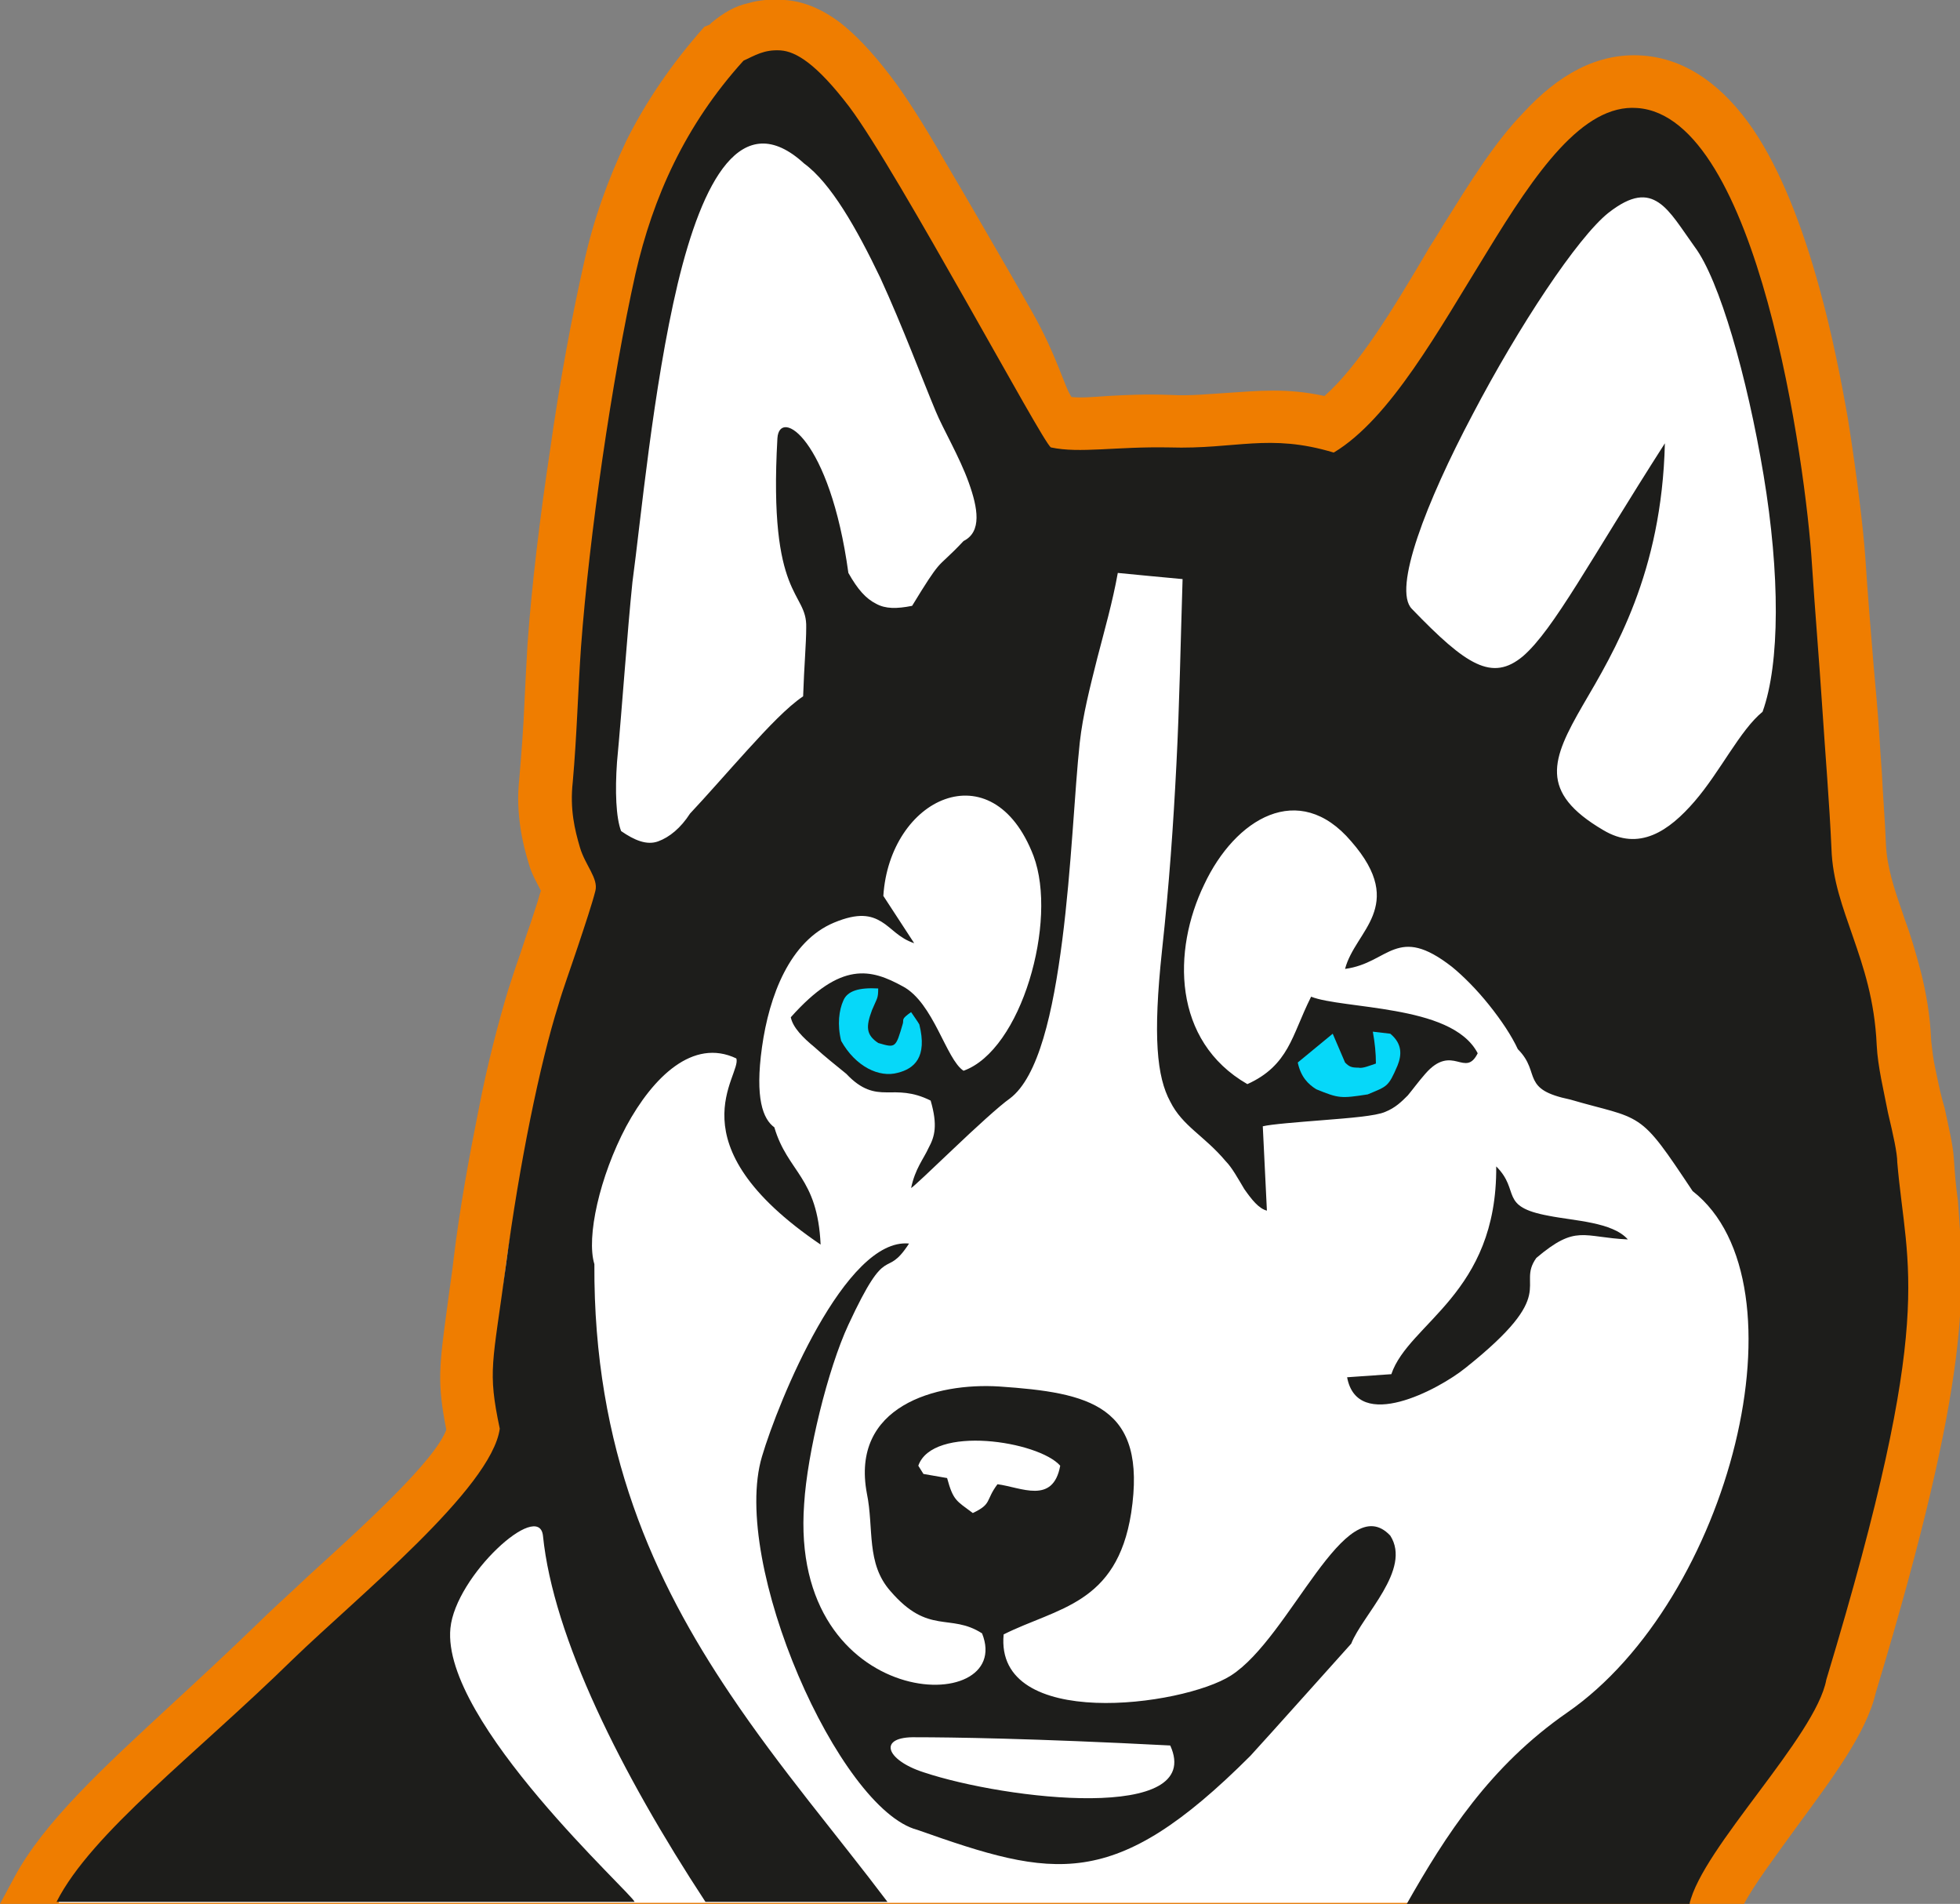 <svg xmlns="http://www.w3.org/2000/svg" version="1.1" xmlns:xlink="http://www.w3.org/1999/xlink" xmlns:svgjs="http://svgjs.dev/svgjs" width="190.6" height="185.1"><rect width="100%" height="100%" fill="#808080" stroke="none"/><svg version="1.1" id="SvgjsSvg1006" xmlns="http://www.w3.org/2000/svg" xmlns:xlink="http://www.w3.org/1999/xlink" x="0px" y="0px" viewBox="0 0 190.6 185.1" enable-background="new 0 0 190.6 185.1" xml:space="preserve">
<path fill-rule="evenodd" clip-rule="evenodd" fill="#EF7D00" d="M177.6,163.3c-1,5.4-11.8,16.1-13.2,21.5H5.8
	c3.5-6.6,13.3-14.1,22.8-23.4c6.2-6,19.3-16.6,20.1-22.4c-1.2-5.7-0.7-6.2,0.6-15.9c1.3-9.8,3.3-19.6,5.1-25.3
	c0.4-1.4,1.2-3.6,1.9-5.7c0.7-2.1,1.4-4.2,1.7-5.4c0.3-1.2-1-2.5-1.5-4.2c-0.5-1.7-1-3.7-0.7-6.4c0.4-4.5,0.5-8.8,0.8-13.1
	c0.8-10.8,3-26,5.3-36.3c1.7-7.4,4.8-14.4,10.5-20.7c0.9-0.8,2-1.1,3.6-1c1.5,0.1,3.5,1.3,6.7,5.5c2.4,3.2,7.1,11.4,11.3,18.8
	c4.2,7.4,7.9,14.1,8.3,14.3c2.8,0.6,6.3-0.1,11.5,0c6.5,0.2,9.7-1.4,16,0.5c5.5-3.3,10.2-11.9,14.9-19.5c4.7-7.7,9.3-14.4,14.6-14
	c5.9,0.4,10,9.1,12.7,18.9c2.7,9.8,4,20.6,4.3,25.4c0.3,4.6,0.7,9.3,1,13.9c0.3,4.6,0.7,9.3,0.9,13.8c0.1,3.1,1.1,5.7,2.1,8.6
	c1,2.9,2.1,6.1,2.3,10.5c0.1,2.1,0.7,4.5,1.1,6.6c0.5,2.1,0.9,3.9,0.9,4.8C185.4,123.6,188.4,127.6,177.6,163.3"></path>
<path fill="#EF7D00" d="M166.8,171.5c2.8-3.7,5.6-7.5,5.9-9.2l0.1-0.4l0.1-0.2c8.9-29.6,8.2-36.4,7.4-44c-0.2-1.4-0.3-2.9-0.4-4.5
	V113c0-0.1-0.3-1.4-0.6-2.9l-0.2-0.7v0c-0.2-1-0.5-2.2-0.7-3.5c-0.2-1.3-0.4-2.7-0.5-3.9c-0.1-1.9-0.4-3.5-0.8-4.9
	c-0.4-1.5-0.8-2.9-1.3-4.3l-0.2-0.6c-1.1-3-2-5.8-2.2-9.5c-0.1-2-0.2-4.3-0.4-6.7c-0.1-2-0.3-4.4-0.5-6.9l-0.3-3.4
	c-0.3-3.4-0.5-6.7-0.8-10.6c-0.2-2.7-0.7-7.3-1.5-12.6c-0.6-3.8-1.5-8-2.5-11.8c-1.3-4.8-3-9.3-5-12.3c-1.1-1.7-2.3-2.8-3.2-2.9
	c-0.9-0.1-2.1,0.9-3.5,2.4c-2.1,2.2-4.2,5.6-6.5,9.3l-1.6,2.6l0,0c-4.5,7.4-9.1,15.1-15,18.6l-1.9,1.1l-2.1-0.6
	c-3.2-1-5.6-0.8-8.3-0.6c-1.8,0.1-3.7,0.3-6.4,0.2c-2-0.1-3.8,0-5.5,0.1c-2.6,0.1-4.7,0.2-7-0.2l-0.6-0.1L100,48
	c-1.7-0.9-4.7-6.1-8.4-12.7l-2-3.5c-2-3.6-4.2-7.4-6.3-10.9c-1.9-3.3-3.6-6-4.7-7.4c-1.3-1.7-2.2-2.7-3-3.3C75.5,10,75.8,10,75.6,10
	l-0.1,0c-2.2,2.6-4,5.3-5.4,8.2c-1.5,3.1-2.6,6.3-3.4,9.6c-1.1,4.9-2.2,11.1-3.1,17.4c-0.9,6.4-1.7,12.8-2.1,18.2
	c-0.2,2.1-0.2,3.7-0.3,5.3c-0.1,2.5-0.2,5.1-0.5,7.9c-0.1,0.9-0.1,1.8,0,2.5c0.1,0.7,0.3,1.4,0.5,2.1c0.1,0.2,0.2,0.5,0.4,0.8
	c0.9,1.7,1.8,3.3,1.2,5.8c-0.2,0.7-0.4,1.7-0.8,2.7c-0.2,0.7-0.6,1.9-1,3.2l-0.8,2.5c-0.5,1.4-0.9,2.7-1.1,3.2
	c-0.9,2.7-1.8,6.5-2.7,10.7c-0.9,4.2-1.6,9-2.3,13.7c-0.3,2.6-0.5,3.7-0.6,4.6c-0.7,4.9-0.8,5.9,0,9.7l0.2,0.8l-0.1,0.8
	c-0.8,6.2-9.7,14.4-16.8,20.8c-1.7,1.5-3.3,3-4.7,4.4c-2.7,2.6-5.7,5.4-8.5,8v0c-2.6,2.4-5.1,4.7-7.3,6.8h144.9
	C162.5,177.2,164.6,174.4,166.8,171.5 M182.4,164.6c-0.9,3.9-4.3,8.4-7.6,12.9c-2.1,2.9-4.2,5.7-5.2,7.6H0l1.4-2.6
	c2.9-5.4,8.7-10.7,15.4-16.9l0,0c2.6-2.4,5.3-4.9,8.2-7.7c1.2-1.2,3.1-2.9,5-4.7c5.5-5,12.3-11.2,13.4-14.2c-0.9-4.6-0.7-6.1,0.1-12
	c0.2-1.6,0.5-3.5,0.6-4.5c0.6-5,1.5-9.9,2.4-14.4c0.9-4.7,2-8.8,2.9-11.8c0.4-1.2,0.7-2.2,1.1-3.3c0.5-1.5,0.6-1.8,0.8-2.4
	c0.3-0.8,0.6-1.8,1-3c0.1-0.4,0.2-0.7,0.3-1c-0.4-0.8-0.9-1.6-1.2-2.7c-0.3-1-0.6-2.1-0.8-3.5c-0.2-1.4-0.3-2.9-0.1-4.7
	c0.2-2.4,0.4-4.9,0.5-7.4c0.1-2,0.2-4.1,0.3-5.7c0.4-5.6,1.2-12.3,2.2-18.9c0.9-6.4,2.1-12.9,3.3-18.2c0.9-4.1,2.3-8,4.1-11.8
	c1.9-3.8,4.4-7.5,7.6-11.1L69,2.4l0.2-0.2c1.1-0.9,2.2-1.6,3.6-1.9C73.8,0,75-0.1,76.3,0c1.6,0.1,3.4,0.7,5.4,2.2
	c1.4,1.1,3,2.7,4.9,5.2c1.4,1.8,3.3,4.8,5.3,8.3c1.9,3.2,4.2,7.2,6.4,11l2,3.5c2.5,4.4,3.2,7.4,3.9,8.4c0.9,0.1,2.1,0,3.5-0.1
	c1.8-0.1,3.7-0.2,6.2-0.1c1.9,0.1,3.7-0.1,5.4-0.2c3.1-0.2,5.8-0.5,9.5,0.3c3.3-2.9,6.7-8.5,10-14.1v0c0.2-0.4,0.4-0.6,1.6-2.6
	c2.5-4,4.9-7.9,7.7-10.8c3.4-3.7,7.2-5.9,11.6-5.6c4.4,0.3,8,3.1,10.8,7.2c2.7,4,4.8,9.5,6.4,15.3c1.2,4.3,2.1,8.8,2.8,12.8
	c0.9,5.7,1.5,10.7,1.7,13.6c0.2,3.1,0.5,6.8,0.8,10.4l0.3,3.4c0.2,2.1,0.3,4.4,0.5,7c0.1,2.2,0.3,4.5,0.4,7c0.1,2.2,0.8,4.3,1.6,6.6
	l0.2,0.6c0.6,1.6,1.1,3.3,1.6,5.2c0.5,2,0.9,4.2,1,6.7c0.1,0.9,0.2,1.8,0.4,2.7c0.2,0.9,0.4,2,0.7,3.1l0,0l0.2,0.7
	c0.4,1.9,0.8,3.5,0.9,4.9l0,0c0.1,1.5,0.2,2.8,0.4,4.1C191,125.4,191.9,133.2,182.4,164.6z"></path>
<path fill-rule="evenodd" clip-rule="evenodd" fill="#FFFFFF" d="M171.6,162.1c-1,5.5-6.1,17.5-7.3,22.9c-48.7,0-45.5,0-158.6,0
	c3.4-6.7,19.4-14.3,28.9-23.7c6.2-6,15.3-16,16-21.7c-1.2-5.7-2.7-6.8-1.4-16.6c1.3-9.8,4.8-19.4,6.7-25.1c0.4-1.4,1.2-3.6,1.9-5.7
	c0.7-2.1,1.4-4.2,1.7-5.4c0.3-1.2-1-2.5-1.5-4.2c-0.5-1.7-1-3.7-0.7-6.4c0.4-4.5,0.5-8.8,0.8-13.1c0.8-10.8,2.4-24.9,4.7-35.2
	c1.7-7.4,3.9-13,9.7-19.3c0.9-0.8,2-1.1,3.6-1c1.5,0.1,3.5,1.3,6.7,5.5c2.4,3.2,5.4,9.6,9.6,17c4.2,7.4,7.7,14.7,8.1,15
	c2.8,0.6,6.3-0.1,11.5,0c6.5,0.2,13.2,0,19.6,1.9c5.5-3.3,10.4-13.7,15.1-21.3c4.7-7.7,8-10.6,13.3-10.2c5.9,0.4,8.3,4,10.9,13.7
	c2.7,9.8,4.2,20.8,4.5,25.6c0.3,4.6,0.2,9.3,0.6,13.9c0.3,4.6-0.7,9.7-0.5,14.2c0.1,3.1,1.1,5.7,2.1,8.6c1,2.9,2.1,6.1,2.3,10.5
	c0.1,2.1,0.7,4.5,1.1,6.6c0.5,2.1,0.9,3.9,0.9,4.8C182.5,124,182.3,126.4,171.6,162.1"></path>
<path fill-rule="evenodd" clip-rule="evenodd" fill="#1D1D1B" d="M155.9,80.7c3.5,2.1,6.4,0.1,8.9-2.8c2.5-2.9,4.4-6.9,6.6-8.7
	c1.7-4.7,1.7-13.4,0.1-23c-1.6-9.6-4.3-19-6.7-22.2c-1.3-1.8-2.3-3.5-3.5-4.3c-1.2-0.8-2.6-0.8-4.9,1c-3,2.4-8.7,11-13.2,19.6
	c-4.5,8.5-7.8,17-5.9,18.9c5.3,5.5,7.8,7.1,10.8,4.6c3-2.6,6.5-9.3,13.8-20.7c-0.3,12.6-4.9,20.2-8,25.5
	C150.9,73.8,149.6,77,155.9,80.7 M88.7,58.9c1.4-2.3,2-3.2,2.5-3.8c0.5-0.6,1.1-1,2.5-2.5c1.8-0.9,1.4-3.2,0.5-5.7
	c-0.9-2.5-2.5-5.2-3.2-6.9c-1.3-3.1-3.2-8.2-5.4-13c-2.3-4.8-4.8-9.2-7.4-11.1c-6.1-5.6-9.9,1.7-12.3,11.7
	c-2.4,10.1-3.6,23.1-4.4,29c-0.5,4.8-1,12.2-1.5,17.5c-0.2,2.8-0.1,5.4,0.4,6.7c1.3,0.9,2.5,1.4,3.6,1c1.1-0.4,2.2-1.3,3.1-2.7
	c1.6-1.7,3.6-4,5.6-6.2c2-2.2,3.9-4.2,5.4-5.2c0.1-3,0.3-5.1,0.3-6.7c0.1-3.6-3.7-2.6-2.8-18.4c0.2-3,5.1,0,6.9,13.1
	c0.9,1.6,1.7,2.5,2.7,3C86.1,59.2,87.2,59.2,88.7,58.9z M177.6,163.3c-1,5.5-12.1,16.4-13.3,21.8c-6.2,0-19,0-27.5,0
	c3.8-6.7,8.1-13.4,15.6-18.6c15.9-11,23.6-41.8,12.2-50.7c-2.6-3.9-3.8-5.7-5.3-6.7c-1.5-1-3.2-1.2-6.6-2.2
	c-2.4-0.5-3.1-1.1-3.5-1.9c-0.4-0.8-0.4-1.8-1.6-3c-0.6-1.3-1.6-2.8-2.8-4.3c-1.2-1.5-2.5-2.8-3.6-3.7c-2.7-2.1-4.2-2.2-5.6-1.7
	c-1.4,0.5-2.6,1.6-4.8,1.9c0.5-1.9,2-3.4,2.7-5.2c0.7-1.8,0.7-4-2.1-7.2c-5.1-6-11.3-2.2-14.3,4.2c-3.1,6.4-3.1,15.2,4.2,19.4
	c2-0.9,3.1-2.1,3.9-3.5c0.8-1.4,1.3-3,2.3-5c1.5,0.6,4.9,0.8,8.2,1.4c3.3,0.6,6.7,1.6,8,4.1c-0.6,1.2-1.2,1-2,0.8
	c-0.8-0.2-1.8-0.3-3.1,1.2c-0.7,0.8-1.2,1.5-1.7,2.1c-0.6,0.6-1.2,1.2-2.2,1.6c-0.9,0.4-3.5,0.6-6,0.8c-2.5,0.2-5.1,0.4-5.9,0.6
	l0.2,4.1l0.2,4.1c-0.8-0.2-1.5-1.1-2.2-2.1c-0.6-1-1.2-2.1-1.8-2.7c-2.1-2.5-4.2-3.4-5.4-5.8c-1.3-2.4-1.7-6.3-0.8-14.7
	c0.7-6.4,1.1-12.2,1.4-18.1c0.3-5.8,0.4-11.7,0.6-18l-3.2-0.3l-3.1-0.3c-0.5,2.8-1.3,5.6-2,8.3c-0.7,2.8-1.4,5.5-1.7,8.2
	c-0.5,4.6-0.8,12.2-1.7,19.2c-0.9,7-2.3,13.3-5.1,15.4c-1,0.7-3.4,2.9-5.5,4.9c-2.1,2-4,3.8-4.1,3.8c0.4-1.9,1.2-2.8,1.7-3.9
	c0.6-1.1,0.9-2.2,0.2-4.6c-1.8-0.9-3.1-0.8-4.3-0.8c-1.2,0-2.4-0.2-3.9-1.8c-1.1-0.9-2-1.6-3.1-2.6c-1.1-0.9-2.1-1.9-2.3-2.9
	c4.9-5.5,7.8-4.7,10.9-3c3,1.6,4.2,7.1,5.9,8.2c2.8-1,5.1-4.6,6.4-8.8c1.3-4.2,1.6-8.9,0.4-12.1c-2-5.2-5.5-6.6-8.6-5.5
	c-3.1,1.1-5.7,4.7-6,9.4l1.5,2.3l1.5,2.3c-1.5-0.5-2.2-1.5-3.2-2.1c-1-0.6-2.2-0.9-4.6,0.1c-4.3,1.8-6.3,7.1-7,12.1
	c-0.7,5,0.1,7,1.2,7.8c1.3,4.4,4.2,4.8,4.5,11.4c-14.6-9.9-7.6-16.5-8.2-18.1c-4.2-2-8.1,1.8-10.7,6.6c-2.6,4.9-3.9,10.8-3.1,13.4
	c-0.1,18,5.8,30.8,13.2,41.8c4.9,7.3,10.4,13.7,15.3,20.2H68.6c-8.2-12.5-14.8-25.7-15.8-35.6c-0.4-3.5-8.5,3.9-9,9
	c-0.9,9.1,17.9,26,17.9,26.6H5.5c3.4-6.7,13.5-14.3,23-23.6c6.2-6,19.3-16.6,20.1-22.4c-1.2-5.7-0.7-6.2,0.6-15.9
	c1.3-9.8,3.3-19.6,5.1-25.3c0.4-1.4,1.2-3.6,1.9-5.7c0.7-2.1,1.4-4.2,1.7-5.4c0.3-1.2-1-2.5-1.5-4.2c-0.5-1.7-1-3.7-0.7-6.4
	c0.4-4.5,0.5-8.8,0.8-13.1c0.8-10.8,3-26,5.3-36.3c1.7-7.4,4.8-14.4,10.5-20.7c1.1-0.5,2-1.1,3.6-1c1.5,0.1,3.5,1.3,6.7,5.5
	c2.4,3.2,7.1,11.4,11.3,18.8c4.2,7.4,7.9,14.1,8.3,14.3c2.8,0.6,6.3-0.1,11.5,0c6.5,0.2,9.7-1.4,16,0.5c5.5-3.3,10.2-11.9,14.9-19.5
	c4.7-7.7,9.3-14.4,14.6-14c5.9,0.4,10,9.1,12.7,18.9c2.7,9.8,4,20.6,4.3,25.4c0.3,4.6,0.7,9.3,1,13.9c0.3,4.6,0.7,9.3,0.9,13.8
	c0.1,3.1,1.1,5.7,2.1,8.6c1,2.9,2.1,6.1,2.3,10.5c0.1,2.1,0.7,4.5,1.1,6.6c0.5,2.1,0.9,3.9,0.9,4.8
	C185.4,123.6,188.4,127.6,177.6,163.3z"></path>
<path fill-rule="evenodd" clip-rule="evenodd" fill="#1D1D1B" d="M131.4,159.8c-0.1,0.1-8.5,9.5-9.8,10.9
	c-13.3,13.3-19.1,11.9-32.4,7.2c-7.6-2-18.2-25.9-15.1-36.3c1.6-5.4,8.1-21.3,14.3-20.7c-2.4,3.7-2-0.5-5.9,7.9
	c-2,4.3-4,12.5-4.3,17.4c-1.5,20.4,20.6,20.8,17.3,12.6c-3.1-2-5.2,0.2-8.9-4.1c-2.4-2.7-1.6-6.1-2.3-9.5
	c-1.6-8.5,6.7-10.8,12.9-10.4c8.7,0.6,14.4,1.8,12.8,12.3c-1.4,8.9-7.2,9.2-12.4,11.8c-0.9,9.4,17.4,7,22.1,4
	c5.8-3.7,11.1-18.3,15.5-13.6C137.3,152.6,132.5,157,131.4,159.8 M94.6,147.1c1.9-0.9,1.2-1.2,2.4-2.8c2.3,0.3,5.4,2,6.1-1.8
	c-2.1-2.4-12.4-4-13.8,0l0.5,0.8l2.3,0.4C92.7,145.9,93,145.9,94.6,147.1z M113.8,169.7c-13.5-0.7-21.4-0.8-24.7-0.8
	c-3.8-0.1-3,2.2,0.7,3.4C97.9,175,117.2,177.2,113.8,169.7z"></path>
<path fill-rule="evenodd" clip-rule="evenodd" fill="#1D1D1B" d="M158.3,120.5c-4.4-0.2-5-1.5-8.9,1.8c-2,2.8,2.4,3.3-6.9,10.7
	c-2.6,2.1-10.5,6.3-11.5,0.9l4.3-0.3c1.7-5,10.3-7.8,10.2-20.2c2.4,2.4,0.2,3.9,5.1,4.8C153.1,118.7,156.8,118.8,158.3,120.5"></path>
<path fill-rule="evenodd" clip-rule="evenodd" fill="#06D8F9" d="M129.6,100.5l-3.4,2.8c0.3,1.4,1,2.1,1.8,2.6
	c2.2,0.9,2.4,0.9,5,0.5c1.9-0.8,2-0.7,2.9-2.8c0.4-1,0.5-2.1-0.7-3.1l-1.7-0.2c0.2,1.1,0.3,2.1,0.3,3.1c-0.6,0.2-1.3,0.5-1.7,0.4
	c-0.7,0-0.9-0.1-1.3-0.5L129.6,100.5z"></path>
<path fill-rule="evenodd" clip-rule="evenodd" fill="#06D8F9" d="M85.4,101.4c-1.2-0.8-1.2-1.6-0.6-3.2c0.5-1.2,0.6-1.1,0.6-2.1
	c-1.8-0.1-3,0.2-3.4,1.2c-0.4,0.9-0.6,2.3-0.2,3.9c1.4,2.5,3.7,3.6,5.5,3.1c1.6-0.4,2.9-1.5,2.1-4.7c-0.1-0.2-0.6-0.9-0.8-1.2
	c-1,0.7-0.7,0.7-0.8,1.1C87.1,101.9,87.1,101.9,85.4,101.4"></path>
</svg><style>@media (prefers-color-scheme: light) { :root { filter: none; } }
@media (prefers-color-scheme: dark) { :root { filter: none; } }
</style></svg>